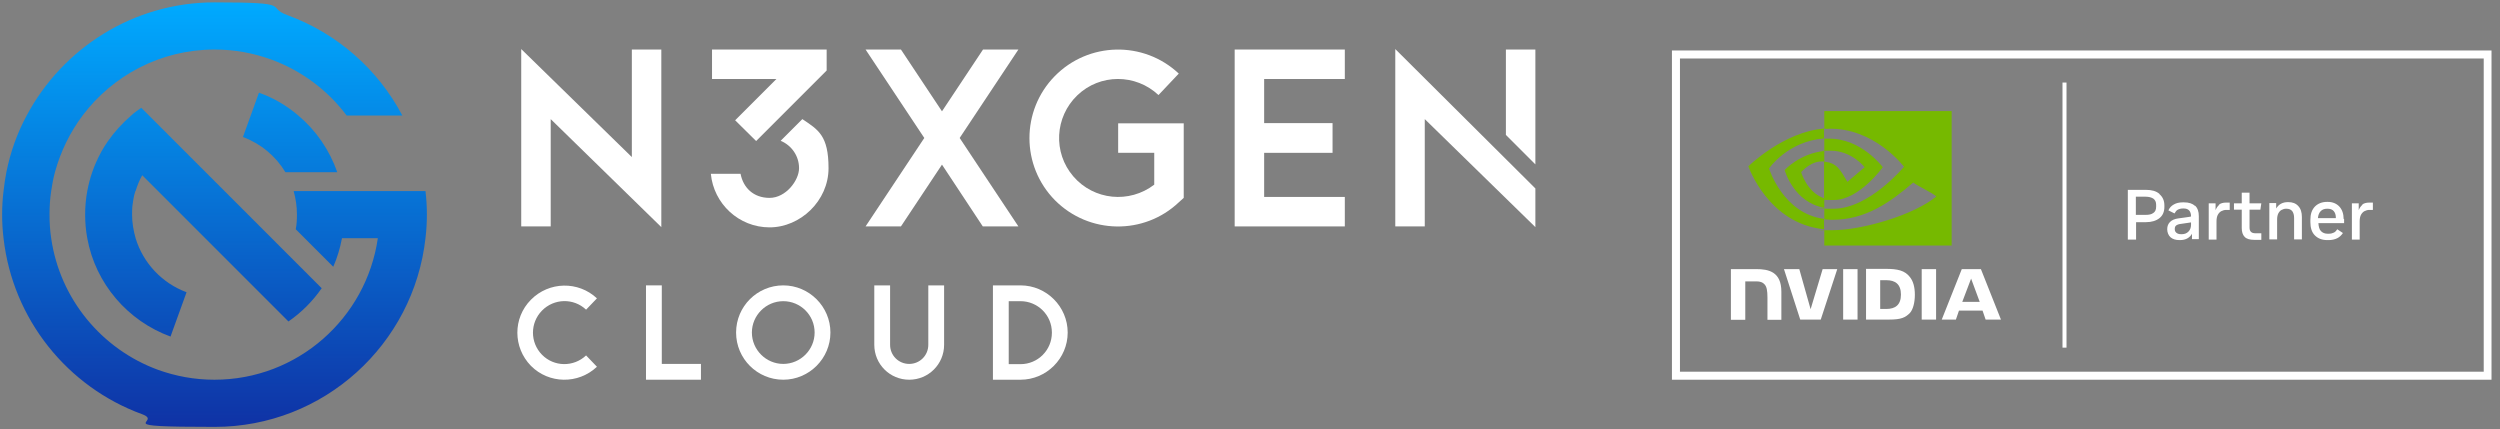 <?xml version="1.0" encoding="UTF-8"?>
<svg xmlns="http://www.w3.org/2000/svg" xmlns:xlink="http://www.w3.org/1999/xlink" version="1.1" viewBox="0 0 1060 182">
  <rect x="0" y="0" width="1060" height="182" fill="#808080" stroke="none"/>
  <defs>
    <style>
      .cls-1 {
        fill: none;
      }

      .cls-2 {
        fill: url(#linear-gradient);
      }

      .cls-3 {
        fill: #fff;
      }

      .cls-4 {
        fill: #76b900;
      }
    </style>
    <linearGradient id="linear-gradient" x1="91" y1="183" x2="91" y2="3" gradientTransform="translate(0 184) scale(1 -1)" gradientUnits="userSpaceOnUse">
      <stop offset="0" stop-color="#0af"/>
      <stop offset="1" stop-color="#0f32a5"/>
    </linearGradient>
  </defs>
  <!-- Generator: Adobe Illustrator 28.6.0, SVG Export Plug-In . SVG Version: 1.2.0 Build 709)  -->
  <g>
    <g id="Layer_1">
      <path class="cls-2" d="M181,91c0,3.4-.2,6.7-.6,10-5,45-43.1,80-89.4,80s-21.2-1.9-30.8-5.4C28.7,164.1,5.4,135.5,1.5,101c-.4-3.3-.6-6.6-.6-10s.2-6.7.6-10c.3-2.7.7-5.4,1.2-8,1.7-8.5,4.6-16.6,8.6-24C26.5,20.5,56.5,1,91,1s21.2,1.9,30.8,5.4c21.1,7.7,38.5,23,48.8,42.6h-23.6c-8.1-10.8-19.2-19.1-32.1-23.8-7.5-2.7-15.5-4.2-23.9-4.2-22.9,0-43.2,11-56,28-5.3,7.1-9.3,15.2-11.7,24-.7,2.6-1.2,5.3-1.6,8-.5,3.3-.7,6.6-.7,10s.2,6.7.7,10c3.7,25.8,21.5,47.1,45.3,55.8,7.5,2.7,15.5,4.2,23.9,4.2,35.3,0,64.4-26.1,69.3-60h-15.2c-.8,4.2-2,8.3-3.7,12.1l-12.1-12.1-3.8-3.8c.4-2,.5-4.1.5-6.2,0-3.5-.5-6.8-1.4-10h55.9c.4,3.3.6,6.6.6,10h0ZM126.5,49c-4.9-4.2-10.5-7.5-16.7-9.7l-3.5,9.7-3.3,9.1c7.6,2.8,13.9,8.1,18,14.9h22c-3.3-9.4-9-17.7-16.5-24ZM57.5,81c.7-2.3,1.6-4.6,2.8-6.7l6.7,6.7,20,20,.4.4,20.4,20.4,14.5,14.5c5.5-3.8,10.3-8.6,14.1-14.1l-14.5-14.5-6.7-6.7-20-20-.4-.4-7.6-7.6-12.8-12.8-11.2-11.2-3.3-3.3c-1.5,1-3,2.1-4.3,3.3-3.7,3.2-7,6.8-9.8,10.8-2,2.8-3.7,5.9-5.1,9.1-.6,1.3-1.1,2.7-1.6,4.1-.9,2.6-1.6,5.3-2.1,8-.6,3.2-.9,6.6-.9,10s.3,6.8.9,10c3.5,19.3,17.2,35.1,35.3,41.7l6.8-18.8c-10.3-3.8-18.4-12.3-21.6-22.9-.9-3.2-1.5-6.5-1.5-10s.2-4.2.5-6.2c.2-1.3.5-2.6.9-3.8h0Z"/>
      <g>
        <polygon class="cls-3" points="280.4 21 280.4 96.3 233.5 50.5 233.5 96 221 96 221 20.8 267.9 66.6 267.9 21 280.4 21"/>
        <polygon class="cls-3" points="406.9 58.5 431.8 96 416.7 96 399.4 69.8 382 96 367 96 391.9 58.5 367 21 382 21 399.4 47.2 416.8 21 431.8 21 406.9 58.5"/>
        <path class="cls-3" d="M501.9,52.3v31.6l-2,1.8c-14.8,14.1-38.2,13.7-52.6-.8-14.4-14.6-14.4-38-.1-52.6,14.3-14.6,37.7-15.1,52.6-1.1l-8.6,9.1c-9.7-9.1-24.8-9.1-34.4.1-9.6,9.2-10.4,24.3-1.7,34.4,8.7,10.1,23.7,11.6,34.3,3.5v-13.5h-15.3v-12.5h27.8,0Z"/>
        <polygon class="cls-3" points="536 33.5 536 52.2 565 52.2 565 64.8 536 64.8 536 83.5 570.2 83.5 570.2 96 523.5 96 523.5 21 570.2 21 570.2 33.5 536 33.5"/>
        <g>
          <polygon class="cls-3" points="651 79.9 651 96.3 604.1 50.5 604.1 96 591.6 96 591.6 20.8 651 79.9"/>
          <polygon class="cls-3" points="638.5 21 638.5 57.2 651 69.7 651 21 638.5 21"/>
        </g>
        <g>
          <polygon class="cls-3" points="301.9 21 301.9 33.5 329.2 33.5 311.7 51 320.6 59.8 350.5 29.9 350.5 21 301.9 21"/>
          <path class="cls-3" d="M340.2,50.5l-9.2,9.2c4.6,1.9,7.8,6.4,7.8,11.6s-5.6,12.6-12.5,12.6-11.2-4.4-12.3-10.2h-12.6c1.2,12.7,11.9,22.7,24.9,22.7s25-11.2,25-25.1-4.4-16.3-11.1-20.8h0Z"/>
        </g>
      </g>
      <g>
        <path class="cls-3" d="M253.1,155.5c-7.9,7.5-20.4,7.3-28-.4-7.6-7.8-7.7-20.2,0-28s20.1-8,28-.6l-4.6,4.8c-5.3-5-13.6-4.8-18.7.4-5.1,5.2-5.1,13.5,0,18.7,5.1,5.2,13.4,5.3,18.7.3l4.6,4.8h0Z"/>
        <path class="cls-3" d="M297.2,154.3v6.7h-23.3v-40h6.7v33.3h16.7,0Z"/>
        <path class="cls-3" d="M352.1,141c0,11-9,20-20,20s-20-8.9-20-20,9-20,20-20c11,0,20,9,20,20ZM345.4,141c0-7.4-6-13.3-13.3-13.3s-13.3,6-13.3,13.3,6,13.3,13.3,13.3,13.3-6,13.3-13.3Z"/>
        <path class="cls-3" d="M400.3,121v25.2c0,8.2-6.6,14.8-14.8,14.8s-14.8-6.6-14.8-14.8v-25.2h6.7v25.2c0,4.5,3.6,8.1,8.1,8.1s8.1-3.6,8.1-8.1v-25.2h6.7Z"/>
        <path class="cls-3" d="M432.7,121c11,0,20,9,20,20s-9,20-20,20h-11.7v-40h11.7ZM446,141c0-7.4-6-13.3-13.3-13.3h-5v26.7h5c7.4,0,13.3-6,13.3-13.3Z"/>
      </g>
      <g>
        <g id="Preferred_Partner">
          <g>
            <rect class="cls-1" x="712.3" y="24.8" width="340.8" height="132.8"/>
            <path class="cls-3" d="M708.9,21.4v139.6h347.5V21.4h-347.5ZM1053.1,157.6h-340.8V24.8h340.8v132.8ZM876.2,147.4h-1.7V35h1.7v112.4Z"/>
          </g>
          <g id="NVIDIA_Logo">
            <path id="NVIDIA" class="cls-3" d="M781.5,114.1v21.4h6.1v-21.4s-6.1,0-6.1,0ZM733.9,114.1v21.5h6.1v-16.3h4.7c1.6,0,2.7.4,3.4,1.2,1,1,1.3,2.7,1.3,5.7v9.4h5.9s0-11.9,0-11.9c0-8.5-5.4-9.6-10.7-9.6h-10.9M791.2,114.1v21.4h9.8c5.2,0,6.9-.9,8.8-2.8,1.3-1.4,2.1-4.4,2.1-7.7s-.7-5.7-2-7.4c-2.2-3-5.5-3.6-10.3-3.6h-8.5ZM797.2,118.8h2.6c3.8,0,6.2,1.7,6.2,6.1s-2.4,6.1-6.2,6.1h-2.6v-12.2ZM772.8,114.1l-5.1,17-4.8-17h-6.5s6.9,21.4,6.9,21.4h8.7l7-21.4s-6.2,0-6.2,0ZM814.8,135.5h6.1v-21.4h-6.1s0,21.4,0,21.4ZM831.8,114.1l-8.5,21.4h6l1.3-3.8h10l1.3,3.8h6.5l-8.5-21.4s-8.1,0-8.1,0ZM835.7,118l3.7,10h-7.4l3.8-10h0Z"/>
            <path id="Eye_Mark" class="cls-4" d="M773.5,63.9v-5.1c.5,0,1,0,1.5,0,14.1-.4,23.3,12.1,23.3,12.1,0,0-10,13.9-20.7,13.9s-2.9-.2-4.2-.7v-15.6c5.5.7,6.6,3.1,9.9,8.6l7.3-6.2s-5.4-7-14.4-7-1.9,0-2.8.2M773.5,46.9v7.7c.5,0,1,0,1.5,0,19.6-.7,32.3,16.1,32.3,16.1,0,0-14.7,17.8-29.9,17.8s-2.7-.1-3.9-.3v4.8c1.1.1,2.1.2,3.3.2,14.2,0,24.5-7.3,34.4-15.8,1.6,1.3,8.4,4.5,9.8,5.9-9.5,7.9-31.5,14.3-44,14.3s-2.4,0-3.5-.2v6.7h54v-57h-54,0ZM773.5,84v4.1c-13.1-2.3-16.8-16-16.8-16,0,0,6.3-7,16.8-8.1v4.5s0,0,0,0c-5.5-.7-9.8,4.5-9.8,4.5,0,0,2.4,8.6,9.8,11.1M750.1,71.4s7.8-11.5,23.3-12.7v-4.2c-17.2,1.4-32.1,16-32.1,16,0,0,8.4,24.4,32.1,26.7v-4.4c-17.4-2.2-23.3-21.3-23.3-21.3Z"/>
          </g>
        </g>
        <g>
          <path class="cls-3" d="M915.6,82.2c-1.4-1.2-3.3-1.7-5.7-1.7h-7.7v21.1h3.5v-7.4h4.2c2.4,0,4.3-.6,5.7-1.7s2.1-2.7,2.1-4.8v-.6c0-2-.7-3.6-2.1-4.8ZM914.2,87.7c0,1.2-.4,2.1-1.2,2.6-.8.6-1.8.8-3.2.8h-4.2v-7.7h4.2c1.3,0,2.4.3,3.2.8.8.6,1.2,1.4,1.2,2.6v.8h0Z"/>
          <path class="cls-3" d="M930.7,87.3c-1.1-1-2.6-1.5-4.7-1.5h-.5c-1.5,0-2.8.3-3.8.9-1.1.6-1.8,1.4-2.3,2.5l2.6,1.3c.4-.7.8-1.3,1.4-1.6.6-.3,1.3-.5,2.2-.5h.3c2,0,3.1,1.1,3.1,3.4h0c0,.1-5.4.8-5.4.8-1.5.2-2.7.7-3.5,1.5-.8.8-1.2,1.8-1.2,3.1s.5,2.6,1.4,3.4c.9.8,2.2,1.2,3.8,1.2h.2c1.1,0,2.2-.2,3.1-.7.9-.5,1.6-1.2,2-2v2.3h2.9v-9.7c0-2-.5-3.5-1.6-4.5ZM929,95.3c0,1.2-.4,2.2-1.1,2.9-.7.7-1.6,1.1-2.8,1.1h-.3c-.9,0-1.5-.2-2-.6-.5-.4-.7-.9-.7-1.6s.2-1.2.6-1.5c.4-.3,1.1-.6,2.2-.7l4.1-.6v1Z"/>
          <path class="cls-3" d="M941,86.8c-.7.6-1.2,1.3-1.6,2.3v-2.9h-2.9v15.4h3.3v-7.8c0-1.1.2-2.1.6-2.8.4-.7.9-1.2,1.5-1.5.6-.3,1.3-.5,2-.5h1.5v-3.1h-1.6c-1.2,0-2.2.3-2.9.8Z"/>
          <path class="cls-3" d="M958.4,88.9l.4-2.7h-5v-4.5h-3.3v4.5h-3.3v2.7h3.3v7.8c0,1.6.4,2.9,1.2,3.7.8.9,2.2,1.3,4.2,1.3h2.9v-2.8h-2.6c-.8,0-1.4-.2-1.8-.6-.4-.4-.6-1-.6-1.8v-7.6s4.6,0,4.6,0Z"/>
          <path class="cls-3" d="M970.4,85.7h-.3c-1.1,0-2.1.2-3,.7s-1.5,1.2-2,2v-2.3h-2.9v15.4h3.3v-8.5c0-1,.2-1.9.5-2.5.4-.7.8-1.2,1.4-1.5.6-.3,1.2-.5,1.8-.5h.2c1.1,0,1.9.3,2.5,1,.5.7.8,1.6.8,2.9v9.1h3.3v-9.5c0-2-.5-3.6-1.6-4.7-1-1.1-2.4-1.6-4.2-1.6h0Z"/>
          <path class="cls-3" d="M993.7,92.9c0-2.2-.6-4-1.8-5.3-1.2-1.3-2.9-2-4.9-2h-.3c-2.2,0-3.9.7-5.2,2-1.3,1.4-1.9,3.2-1.9,5.6v1c0,2.4.6,4.3,1.9,5.6,1.3,1.3,3,2,5.3,2h.5c1.4,0,2.7-.3,3.7-.8,1-.5,1.8-1.3,2.4-2.2l-2.4-1.6c-.4.6-.8,1.1-1.4,1.4-.6.3-1.3.5-2.2.5h-.5c-1.2,0-2.1-.4-2.8-1.1-.7-.7-1-1.9-1.1-3.4h10.9v-1.8ZM990.5,92.5h-7.7c.1-1.3.5-2.3,1.2-3,.7-.7,1.6-1,2.7-1h.2c1.1,0,2,.3,2.6,1,.6.7.9,1.6.9,2.8v.2Z"/>
          <path class="cls-3" d="M1001.7,86.8c-.7.6-1.2,1.3-1.6,2.3v-2.9h-2.9v15.4h3.3v-7.8c0-1.1.2-2.1.6-2.8.4-.7.9-1.2,1.5-1.5.6-.3,1.3-.5,2-.5h1.5v-3.1h-1.6c-1.2,0-2.2.3-2.9.8Z"/>
        </g>
      </g>
    </g>
  </g>
</svg>